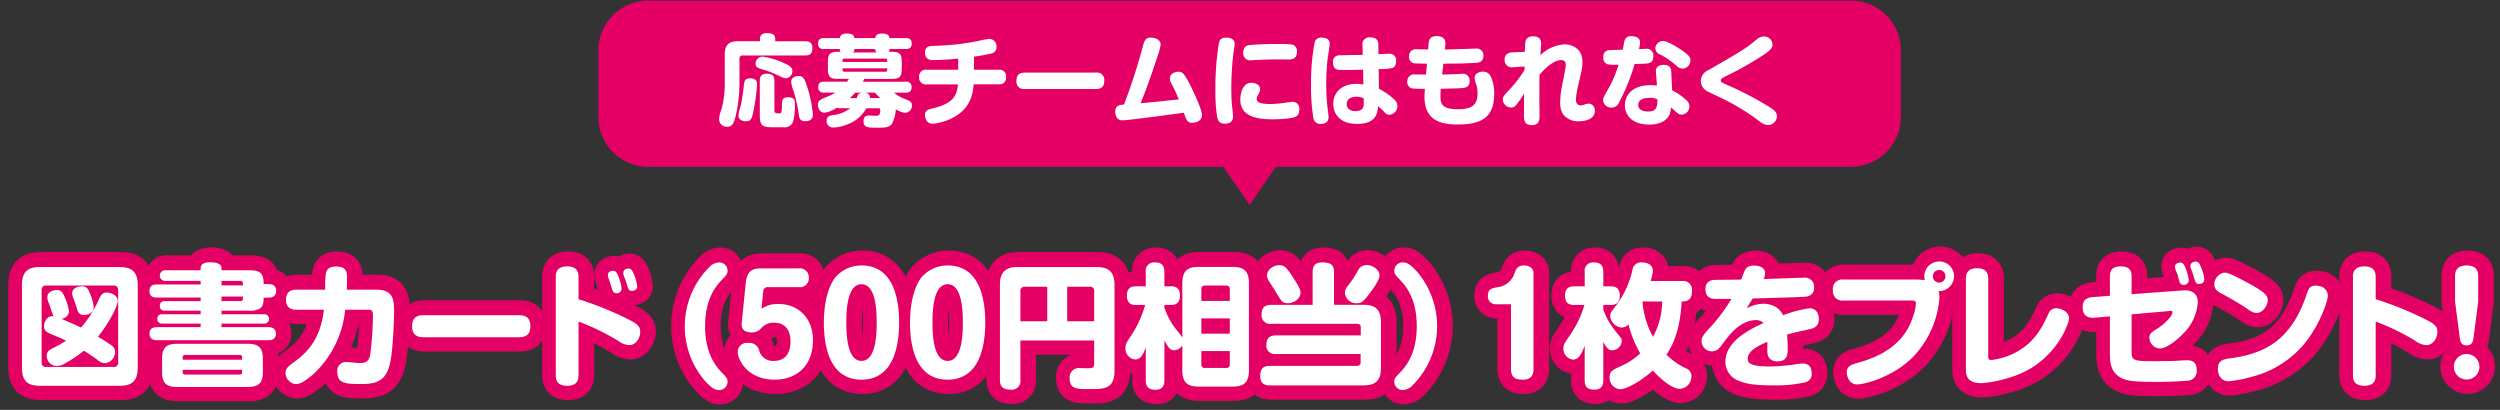 <svg xmlns="http://www.w3.org/2000/svg" xmlns:xlink="http://www.w3.org/1999/xlink" width="610" height="100" viewBox="0 0 610 100">
  <rect x="0" y="0" width="610" height="100" fill="#333333" stroke="none"/>
  <defs>
    <clipPath id="clip-path">
      <rect id="Rectangle_27" data-name="Rectangle 27" width="317.81" height="49.846" fill="none"/>
    </clipPath>
    <clipPath id="clip-present">
      <rect width="610" height="100"/>
    </clipPath>
  </defs>
  <g id="present" clip-path="url(#clip-present)">
    <path id="Path_697" data-name="Path 697" d="M31.818,74.981c0,3.47-1.623,4.444-4.445,4.444H7.976c-2.757,0-4.412-.908-4.412-4.444V54.9c0-3.5,1.589-4.444,4.412-4.444h19.4c2.855,0,4.445,1,4.445,4.444ZM27.049,56.068a1.006,1.006,0,0,0-1.1-1.1H9.436a.983.983,0,0,0-1.071,1.1V73.748a.959.959,0,0,0,1.071,1.071h16.51a.982.982,0,0,0,1.1-1.071ZM10.182,59.409a3.652,3.652,0,0,1-.422-1.588c0-1.429,1.557-1.753,2.3-1.753,1.071,0,1.428.486,2.012,1.914a11.776,11.776,0,0,1,.973,3.277A2,2,0,0,1,13.2,63.076c.129.065,3.438,1.493,4.768,2.14a25.968,25.968,0,0,0,4.412-6.941c.454-1,.844-1.589,1.881-1.589,1.1,0,2.693.715,2.693,2.043,0,1.233-2.206,5.515-4.834,8.727a36.463,36.463,0,0,1,3.244,2.076,1.953,1.953,0,0,1,.94,1.623,2.753,2.753,0,0,1-2.465,2.757,2.807,2.807,0,0,1-1.882-.844c-.615-.486-1.557-1.1-3.243-2.206a32.712,32.712,0,0,1-4.542,3.049,3.87,3.87,0,0,1-2.109.681,2.432,2.432,0,0,1-2.432-2.465c0-1.2.746-1.525,2.14-2.206a27.776,27.776,0,0,0,2.563-1.492c-1.167-.584-1.427-.681-3.893-1.72-1.1-.454-1.493-.974-1.493-1.816,0-.974.715-2.659,2.368-2.433-.292-.422-.94-2.628-1.135-3.049M20.3,57.269a10.418,10.418,0,0,1,.779,3.016c0,1.493-1.526,1.849-2.272,1.849-1.394,0-1.557-.583-1.979-2.042-.195-.617-.39-1.169-.617-1.784a3.552,3.552,0,0,1-.39-1.46c0-1.135,1.2-1.687,2.4-1.687,1.264,0,1.557.746,2.076,2.109" transform="translate(2.033 14.631)" fill="#e50065"/>
    <path id="Path_698" data-name="Path 698" d="M31.818,74.981c0,3.47-1.623,4.444-4.445,4.444H7.976c-2.757,0-4.412-.908-4.412-4.444V54.9c0-3.5,1.589-4.444,4.412-4.444h19.4c2.855,0,4.445,1,4.445,4.444ZM27.049,56.068a1.006,1.006,0,0,0-1.1-1.1H9.436a.983.983,0,0,0-1.071,1.1V73.748a.959.959,0,0,0,1.071,1.071h16.51a.982.982,0,0,0,1.1-1.071ZM10.182,59.409a3.652,3.652,0,0,1-.422-1.588c0-1.429,1.557-1.753,2.3-1.753,1.071,0,1.428.486,2.012,1.914a11.776,11.776,0,0,1,.973,3.277A2,2,0,0,1,13.2,63.076c.129.065,3.438,1.493,4.768,2.14a25.968,25.968,0,0,0,4.412-6.941c.454-1,.844-1.589,1.881-1.589,1.1,0,2.693.715,2.693,2.043,0,1.233-2.206,5.515-4.834,8.727a36.463,36.463,0,0,1,3.244,2.076,1.953,1.953,0,0,1,.94,1.623,2.753,2.753,0,0,1-2.465,2.757,2.807,2.807,0,0,1-1.882-.844c-.615-.486-1.557-1.1-3.243-2.206a32.712,32.712,0,0,1-4.542,3.049,3.87,3.87,0,0,1-2.109.681,2.432,2.432,0,0,1-2.432-2.465c0-1.2.746-1.525,2.14-2.206a27.776,27.776,0,0,0,2.563-1.492c-1.167-.584-1.427-.681-3.893-1.72-1.1-.454-1.493-.974-1.493-1.816,0-.974.715-2.659,2.368-2.433C11.025,62.037,10.376,59.831,10.182,59.409ZM20.3,57.269a10.418,10.418,0,0,1,.779,3.016c0,1.493-1.526,1.849-2.272,1.849-1.394,0-1.557-.583-1.979-2.042-.195-.617-.39-1.169-.617-1.784a3.552,3.552,0,0,1-.39-1.46c0-1.135,1.2-1.687,2.4-1.687C19.491,55.16,19.784,55.906,20.3,57.269Z" transform="translate(2.033 14.631)" fill="none" stroke="#e50065" stroke-linejoin="round" stroke-width="7.129"/>
    <path id="Path_699" data-name="Path 699" d="M56.781,54.872c1.071,0,1.816.486,1.816,1.655,0,1.135-.746,1.654-1.816,1.654H55.549c0,1.428-.293,2.239-.908,2.66a5.117,5.117,0,0,1-2.888.519H45.265v.877H55.581a1.145,1.145,0,1,1,0,2.27H45.265v.875H56.618c.52,0,1.914,0,1.914,1.591s-1.394,1.589-1.914,1.589H29.6c-.455,0-1.914,0-1.914-1.589,0-1.525,1.3-1.591,1.914-1.591H40.172v-.875h-9.31A1.083,1.083,0,0,1,29.6,63.372c0-1.135.908-1.135,1.264-1.135h9.31v-.877H31.544c-.356,0-1.33,0-1.33-1.167s.974-1.167,1.33-1.167h8.629v-.876h-10.7c-.583,0-1.784-.034-1.784-1.591,0-1.491,1.069-1.588,1.784-1.588h10.7v-.877H31.706a1.31,1.31,0,1,1,0-2.594h8.466v-.52c0-1.427,1.947-1.427,2.272-1.427.519,0,2.821,0,2.821,1.427v.52h6.487c3.017,0,3.763.617,3.8,3.373ZM55.353,76.443c0,2.951-1.427,3.537-3.86,3.537H34.625c-2.433,0-3.86-.586-3.86-3.537V73c0-2.951,1.394-3.567,3.86-3.567H51.493c2.465,0,3.86.615,3.86,3.567Zm-5.059-3.114v-.551a.554.554,0,0,0-.584-.617H36.377a.554.554,0,0,0-.584.617v.551Zm0,2.466h-14.5v.551a.54.54,0,0,0,.584.617H49.709a.54.54,0,0,0,.584-.617Zm.195-20.6v-.486a.564.564,0,0,0-.617-.618H45.265v1.1Zm0,2.724H45.265v1.1h4.606a.549.549,0,0,0,.617-.617Z" transform="translate(9.028 14.368)" fill="#e50065"/>
    <path id="Path_700" data-name="Path 700" d="M56.781,54.872c1.071,0,1.816.486,1.816,1.655,0,1.135-.746,1.654-1.816,1.654H55.549c0,1.428-.293,2.239-.908,2.66a5.117,5.117,0,0,1-2.888.519H45.265v.877H55.581a1.145,1.145,0,1,1,0,2.27H45.265v.875H56.618c.52,0,1.914,0,1.914,1.591s-1.394,1.589-1.914,1.589H29.6c-.455,0-1.914,0-1.914-1.589,0-1.525,1.3-1.591,1.914-1.591H40.172v-.875h-9.31A1.083,1.083,0,0,1,29.6,63.372c0-1.135.908-1.135,1.264-1.135h9.31v-.877H31.544c-.356,0-1.33,0-1.33-1.167s.974-1.167,1.33-1.167h8.629v-.876h-10.7c-.583,0-1.784-.034-1.784-1.591,0-1.491,1.069-1.588,1.784-1.588h10.7v-.877H31.706a1.31,1.31,0,1,1,0-2.594h8.466v-.52c0-1.427,1.947-1.427,2.272-1.427.519,0,2.821,0,2.821,1.427v.52h6.487c3.017,0,3.763.617,3.8,3.373ZM55.353,76.443c0,2.951-1.427,3.537-3.86,3.537H34.625c-2.433,0-3.86-.586-3.86-3.537V73c0-2.951,1.394-3.567,3.86-3.567H51.493c2.465,0,3.86.615,3.86,3.567Zm-5.059-3.114v-.551a.554.554,0,0,0-.584-.617H36.377a.554.554,0,0,0-.584.617v.551Zm0,2.466h-14.5v.551a.54.54,0,0,0,.584.617H49.709a.54.54,0,0,0,.584-.617Zm.195-20.6v-.486a.564.564,0,0,0-.617-.618H45.265v1.1Zm0,2.724H45.265v1.1h4.606a.549.549,0,0,0,.617-.617Z" transform="translate(9.028 14.368)" fill="none" stroke="#e50065" stroke-linejoin="round" stroke-width="7.129"/>
    <path id="Path_701" data-name="Path 701" d="M56.2,60.9c-.747,0-2.661,0-2.661-2.433S55.424,56,56.2,56h6.909a22.381,22.381,0,0,1,.161-3.958c.13-.617.455-1.687,2.434-1.687,2.724,0,2.724,1.557,2.724,2.824,0,.161,0,1.394-.065,2.821h7.2c4.25,0,4.347,2.66,4.347,5.32,0,2.206-.293,9.959-1.071,13.007-1.038,3.991-3.309,4.7-7.007,4.7-3.763,0-5.773-.13-5.773-2.951a2.1,2.1,0,0,1,2.335-2.4c.486,0,2.628.227,3.082.227,1.816,0,2.4-.584,2.66-2.4a86.657,86.657,0,0,0,.617-9.083c0-.973-.1-1.525-1.071-1.525H67.978A24.75,24.75,0,0,1,60.452,76.4a18.823,18.823,0,0,1-2.628,2.011,3.89,3.89,0,0,1-1.849.649,2.835,2.835,0,0,1-2.563-2.724c0-1.135.876-1.784,1.72-2.4,2.66-1.947,6.714-4.93,7.655-13.04Z" transform="translate(16.488 14.601)" fill="#e50065"/>
    <path id="Path_702" data-name="Path 702" d="M56.2,60.9c-.747,0-2.661,0-2.661-2.433S55.424,56,56.2,56h6.909a22.381,22.381,0,0,1,.161-3.958c.13-.617.455-1.687,2.434-1.687,2.724,0,2.724,1.557,2.724,2.824,0,.161,0,1.394-.065,2.821h7.2c4.25,0,4.347,2.66,4.347,5.32,0,2.206-.293,9.959-1.071,13.007-1.038,3.991-3.309,4.7-7.007,4.7-3.763,0-5.773-.13-5.773-2.951a2.1,2.1,0,0,1,2.335-2.4c.486,0,2.628.227,3.082.227,1.816,0,2.4-.584,2.66-2.4a86.657,86.657,0,0,0,.617-9.083c0-.973-.1-1.525-1.071-1.525H67.978A24.75,24.75,0,0,1,60.452,76.4a18.823,18.823,0,0,1-2.628,2.011,3.89,3.89,0,0,1-1.849.649,2.835,2.835,0,0,1-2.563-2.724c0-1.135.876-1.784,1.72-2.4,2.66-1.947,6.714-4.93,7.655-13.04Z" transform="translate(16.488 14.601)" fill="none" stroke="#e50065" stroke-linejoin="round" stroke-width="7.129"/>
    <path id="Path_703" data-name="Path 703" d="M80.213,64.944c-.813,0-2.856,0-2.856-2.66,0-2.563,1.72-2.724,2.856-2.724h23.159c.813,0,2.856,0,2.856,2.66,0,2.628-1.818,2.724-2.856,2.724Z" transform="translate(23.432 17.27)" fill="#e50065"/>
    <path id="Path_704" data-name="Path 704" d="M80.213,64.944c-.813,0-2.856,0-2.856-2.66,0-2.563,1.72-2.724,2.856-2.724h23.159c.813,0,2.856,0,2.856,2.66,0,2.628-1.818,2.724-2.856,2.724Z" transform="translate(23.432 17.27)" fill="none" stroke="#e50065" stroke-linejoin="round" stroke-width="7.129"/>
    <path id="Path_705" data-name="Path 705" d="M110.092,76.769c0,.94-.066,2.692-2.758,2.692s-2.79-1.654-2.79-2.692V53.024c0-.908.066-2.692,2.757-2.692,2.661,0,2.792,1.654,2.792,2.692v5.32a81.166,81.166,0,0,1,12.326,4.995c2.108,1.071,2.724,1.686,2.724,2.984,0,1.4-.973,3.213-2.724,3.213a4.87,4.87,0,0,1-2.594-1.007,55.178,55.178,0,0,0-9.732-4.736Zm7.265-23.714a1.975,1.975,0,0,1-.1-.615c0-.942,1.037-1.038,1.265-1.038.615,0,.94.455,1.3,1.363a11.533,11.533,0,0,1,.778,2.984,1.147,1.147,0,0,1-1.233,1.135c-.356,0-.779-.1-1.038-.842-.129-.423-.356-1.136-.486-1.557-.064-.261-.422-1.233-.486-1.429m3.731-.583a1.905,1.905,0,0,1-.064-.583c0-.877.973-1.038,1.265-1.038.615,0,.908.421,1.3,1.362a10.759,10.759,0,0,1,.811,2.951c0,1.136-1.167,1.136-1.265,1.136-.779,0-.842-.228-1.491-2.368-.066-.259-.488-1.265-.552-1.46" transform="translate(31.315 14.594)" fill="#e50065"/>
    <path id="Path_706" data-name="Path 706" d="M110.092,76.769c0,.94-.066,2.692-2.758,2.692s-2.79-1.654-2.79-2.692V53.024c0-.908.066-2.692,2.757-2.692,2.661,0,2.792,1.654,2.792,2.692v5.32a81.166,81.166,0,0,1,12.326,4.995c2.108,1.071,2.724,1.686,2.724,2.984,0,1.4-.973,3.213-2.724,3.213a4.87,4.87,0,0,1-2.594-1.007,55.178,55.178,0,0,0-9.732-4.736Zm7.265-23.714a1.975,1.975,0,0,1-.1-.615c0-.942,1.037-1.038,1.265-1.038.615,0,.94.455,1.3,1.363a11.533,11.533,0,0,1,.778,2.984,1.147,1.147,0,0,1-1.233,1.135c-.356,0-.779-.1-1.038-.842-.129-.423-.356-1.136-.486-1.557C117.779,54.224,117.422,53.251,117.357,53.055Zm3.731-.583a1.905,1.905,0,0,1-.064-.583c0-.877.973-1.038,1.265-1.038.615,0,.908.421,1.3,1.362a10.759,10.759,0,0,1,.811,2.951c0,1.136-1.167,1.136-1.265,1.136-.779,0-.842-.228-1.491-2.368C121.574,53.673,121.152,52.667,121.088,52.472Z" transform="translate(31.315 14.594)" fill="none" stroke="#e50065" stroke-linejoin="round" stroke-width="7.129"/>
    <path id="Path_707" data-name="Path 707" d="M134.811,50.842a3.589,3.589,0,0,1,2.465-1.264,2.036,2.036,0,0,1,2.108,1.979c0,.811-.292,1.135-1.232,2.108-1.3,1.362-4.249,4.412-4.249,11.483s2.951,10.121,4.249,11.482c.94.974,1.232,1.3,1.232,2.109a2.036,2.036,0,0,1-2.108,1.979c-.876,0-1.784-.356-3.665-2.531a20.445,20.445,0,0,1,1.2-27.345" transform="translate(38.389 14.376)" fill="#e50065"/>
    <path id="Path_708" data-name="Path 708" d="M134.811,50.842a3.589,3.589,0,0,1,2.465-1.264,2.036,2.036,0,0,1,2.108,1.979c0,.811-.292,1.135-1.232,2.108-1.3,1.362-4.249,4.412-4.249,11.483s2.951,10.121,4.249,11.482c.94.974,1.232,1.3,1.232,2.109a2.036,2.036,0,0,1-2.108,1.979c-.876,0-1.784-.356-3.665-2.531a20.445,20.445,0,0,1,1.2-27.345Z" transform="translate(38.389 14.376)" fill="none" stroke="#e50065" stroke-linejoin="round" stroke-width="7.129"/>
    <path id="Path_709" data-name="Path 709" d="M140.931,54.179c.324-3.114,1.816-3.47,3.861-3.47h8.985a2.2,2.2,0,0,1,2.53,2.269,2.172,2.172,0,0,1-2.53,2.3h-7.428a1.068,1.068,0,0,0-1.169,1.006l-.422,4.281a6.781,6.781,0,0,1,4.185-1.167c4.769,0,8.369,3.438,8.369,8.79,0,6.552-4.249,9.666-9.31,9.666-7.007,0-9.05-5.221-9.05-6.714a2.209,2.209,0,0,1,2.5-2.237,2.475,2.475,0,0,1,2.693,1.654,3.44,3.44,0,0,0,3.665,2.726c3.5,0,4.022-2.953,4.022-4.8,0-2.6-1.232-4.508-3.958-4.508a3.843,3.843,0,0,0-3.309,1.491,3.04,3.04,0,0,1-2.206.876c-1.394,0-2.626-.52-2.433-2.336Z" transform="translate(41.293 14.704)" fill="#e50065"/>
    <path id="Path_710" data-name="Path 710" d="M140.931,54.179c.324-3.114,1.816-3.47,3.861-3.47h8.985a2.2,2.2,0,0,1,2.53,2.269,2.172,2.172,0,0,1-2.53,2.3h-7.428a1.068,1.068,0,0,0-1.169,1.006l-.422,4.281a6.781,6.781,0,0,1,4.185-1.167c4.769,0,8.369,3.438,8.369,8.79,0,6.552-4.249,9.666-9.31,9.666-7.007,0-9.05-5.221-9.05-6.714a2.209,2.209,0,0,1,2.5-2.237,2.475,2.475,0,0,1,2.693,1.654,3.44,3.44,0,0,0,3.665,2.726c3.5,0,4.022-2.953,4.022-4.8,0-2.6-1.232-4.508-3.958-4.508a3.843,3.843,0,0,0-3.309,1.491,3.04,3.04,0,0,1-2.206.876c-1.394,0-2.626-.52-2.433-2.336Z" transform="translate(41.293 14.704)" fill="none" stroke="#e50065" stroke-linejoin="round" stroke-width="7.129"/>
    <path id="Path_711" data-name="Path 711" d="M173.609,64.071c0,4.9-1,13.949-9.179,13.949-8.207,0-9.181-9.05-9.181-13.949,0-2.076.227-7.4,2.628-10.8a8.325,8.325,0,0,1,6.553-3.114c8.109,0,9.179,8.823,9.179,13.916m-12.878,0c0,2.141,0,9.376,3.7,9.376s3.7-7.234,3.7-9.376c0-2.109,0-9.342-3.7-9.342s-3.7,7.233-3.7,9.342" transform="translate(46.018 14.543)" fill="#e50065"/>
    <path id="Path_712" data-name="Path 712" d="M173.609,64.071c0,4.9-1,13.949-9.179,13.949-8.207,0-9.181-9.05-9.181-13.949,0-2.076.227-7.4,2.628-10.8a8.325,8.325,0,0,1,6.553-3.114C172.539,50.155,173.609,58.978,173.609,64.071Zm-12.878,0c0,2.141,0,9.376,3.7,9.376s3.7-7.234,3.7-9.376c0-2.109,0-9.342-3.7-9.342S160.731,61.962,160.731,64.071Z" transform="translate(46.018 14.543)" fill="none" stroke="#e50065" stroke-linejoin="round" stroke-width="7.129"/>
    <path id="Path_713" data-name="Path 713" d="M189.907,64.071c0,4.9-1,13.949-9.179,13.949-8.208,0-9.179-9.05-9.179-13.949,0-2.076.226-7.4,2.626-10.8a8.325,8.325,0,0,1,6.553-3.114c8.109,0,9.179,8.823,9.179,13.916m-12.878,0c0,2.141,0,9.376,3.7,9.376s3.7-7.234,3.7-9.376c0-2.109,0-9.342-3.7-9.342s-3.7,7.233-3.7,9.342" transform="translate(50.745 14.543)" fill="#e50065"/>
    <path id="Path_714" data-name="Path 714" d="M189.907,64.071c0,4.9-1,13.949-9.179,13.949-8.208,0-9.179-9.05-9.179-13.949,0-2.076.226-7.4,2.626-10.8a8.325,8.325,0,0,1,6.553-3.114C188.836,50.155,189.907,58.978,189.907,64.071Zm-12.878,0c0,2.141,0,9.376,3.7,9.376s3.7-7.234,3.7-9.376c0-2.109,0-9.342-3.7-9.342S177.029,61.962,177.029,64.071Z" transform="translate(50.745 14.543)" fill="none" stroke="#e50065" stroke-linejoin="round" stroke-width="7.129"/>
    <path id="Path_715" data-name="Path 715" d="M193.544,68.363v9.569a2.1,2.1,0,0,1-2.3,2.434c-1.914,0-2.693-.682-2.693-2.434V54.675c0-3.31,1.85-4.218,4.218-4.218h19.3c2.821,0,4.444.942,4.444,4.445V75.76c0,4.476-2.6,4.476-6.1,4.476-3.083,0-4.835,0-4.835-2.563a2.253,2.253,0,0,1,2.5-2.562c.032,0,1.784.032,2.108.032,1.038,0,1.362-.193,1.362-1.2V68.363Zm6.552-4.671V55.258h-5.481a.974.974,0,0,0-1.071,1.071v7.363Zm4.867,0h6.584V56.329a.959.959,0,0,0-1.071-1.071h-5.513Z" transform="translate(55.674 14.631)" fill="#e50065"/>
    <path id="Path_716" data-name="Path 716" d="M193.544,68.363v9.569a2.1,2.1,0,0,1-2.3,2.434c-1.914,0-2.693-.682-2.693-2.434V54.675c0-3.31,1.85-4.218,4.218-4.218h19.3c2.821,0,4.444.942,4.444,4.445V75.76c0,4.476-2.6,4.476-6.1,4.476-3.083,0-4.835,0-4.835-2.563a2.253,2.253,0,0,1,2.5-2.562c.032,0,1.784.032,2.108.032,1.038,0,1.362-.193,1.362-1.2V68.363Zm6.552-4.671V55.258h-5.481a.974.974,0,0,0-1.071,1.071v7.363Zm4.867,0h6.584V56.329a.959.959,0,0,0-1.071-1.071h-5.513Z" transform="translate(55.674 14.631)" fill="none" stroke="#e50065" stroke-linejoin="round" stroke-width="7.129"/>
    <path id="Path_717" data-name="Path 717" d="M226.175,54.605c0-3.048,1.394-3.925,3.924-3.925h8.4c2.465,0,3.924.811,3.924,3.925V75.95c0,3.114-1.459,3.925-3.924,3.925h-8.4c-2.465,0-3.924-.811-3.924-3.925V69.787a2.4,2.4,0,0,1-2.012,1.233c-1.037,0-1.459-.779-2.367-2.4v9.667c0,.876-.163,2.368-2.108,2.368-1.59,0-2.434-.551-2.434-2.368v-7.98c-.648,1.882-1.329,2.951-2.594,2.951a2.651,2.651,0,0,1-2.368-2.789c0-.942.259-1.33,1.525-3.244a25.905,25.905,0,0,0,3.277-7.266h-2.238c-.649,0-2.206-.032-2.206-2.27,0-2.043,1.232-2.27,2.206-2.27h2.4v-3.47a2.027,2.027,0,0,1,2.141-2.368c1.589,0,2.4.583,2.4,2.368v3.47h1.589c.617,0,2.206,0,2.206,2.238,0,2.043-1.232,2.3-2.206,2.3H221.8v.649a17.342,17.342,0,0,0,2.465,4.8c.292.39,1.687,2.109,1.914,2.5Zm11.58,4.379V56.13a.806.806,0,0,0-.908-.907h-5.125a.8.8,0,0,0-.908.907v2.855Zm0,4.249h-6.941v3.731h6.941Zm0,7.98h-6.941v3.212a.806.806,0,0,0,.908.907h5.125a.806.806,0,0,0,.908-.907Z" transform="translate(62.559 14.376)" fill="#e50065"/>
    <path id="Path_718" data-name="Path 718" d="M226.175,54.605c0-3.048,1.394-3.925,3.924-3.925h8.4c2.465,0,3.924.811,3.924,3.925V75.95c0,3.114-1.459,3.925-3.924,3.925h-8.4c-2.465,0-3.924-.811-3.924-3.925V69.787a2.4,2.4,0,0,1-2.012,1.233c-1.037,0-1.459-.779-2.367-2.4v9.667c0,.876-.163,2.368-2.108,2.368-1.59,0-2.434-.551-2.434-2.368v-7.98c-.648,1.882-1.329,2.951-2.594,2.951a2.651,2.651,0,0,1-2.368-2.789c0-.942.259-1.33,1.525-3.244a25.905,25.905,0,0,0,3.277-7.266h-2.238c-.649,0-2.206-.032-2.206-2.27,0-2.043,1.232-2.27,2.206-2.27h2.4v-3.47a2.027,2.027,0,0,1,2.141-2.368c1.589,0,2.4.583,2.4,2.368v3.47h1.589c.617,0,2.206,0,2.206,2.238,0,2.043-1.232,2.3-2.206,2.3H221.8v.649a17.342,17.342,0,0,0,2.465,4.8c.292.39,1.687,2.109,1.914,2.5Zm11.58,4.379V56.13a.806.806,0,0,0-.908-.907h-5.125a.8.8,0,0,0-.908.907v2.855Zm0,4.249h-6.941v3.731h6.941Zm0,7.98h-6.941v3.212a.806.806,0,0,0,.908.907h5.125a.806.806,0,0,0,.908-.907Z" transform="translate(62.559 14.376)" fill="none" stroke="#e50065" stroke-linejoin="round" stroke-width="7.129"/>
    <path id="Path_719" data-name="Path 719" d="M241.62,71.927a2.026,2.026,0,0,1-2.336-2.141c0-1.752.811-2.4,2.368-2.4h20.663V65.44a.787.787,0,0,0-.877-.876H240.517a2.067,2.067,0,0,1-2.4-2.207c0-1.686.649-2.433,2.4-2.433h10.055V51.976c0-1.3.39-2.4,2.335-2.4a4.762,4.762,0,0,1,2.141.422,2.4,2.4,0,0,1,.746,1.978v7.948h7.139c2.657,0,4.312.844,4.312,4.315V75.268c0,3.5-1.685,4.314-4.312,4.314H240.192c-.778,0-2.4-.064-2.4-2.206,0-1.752.583-2.563,2.4-2.563h21.216a.787.787,0,0,0,.875-.876v-2.01Zm3.731-19.366c2.043,3.05,2.27,3.8,2.27,4.379,0,1.655-1.816,2.594-3.082,2.594-1.33,0-1.623-.485-3.017-2.853-.064-.13-1.3-2.043-1.491-2.368a2.657,2.657,0,0,1-.584-1.525c0-1.589,1.72-2.53,2.919-2.53,1.169,0,1.687.39,2.985,2.3m21.537.227c0,1.038-1.525,3.18-2.4,4.347-1.623,2.174-2.175,2.4-3.019,2.4a2.76,2.76,0,0,1-3.016-2.528c0-.747.227-1.072,1.264-2.434a27.909,27.909,0,0,0,1.916-2.984,2.256,2.256,0,0,1,2.076-1.362c1.33-.034,3.177,1,3.177,2.562" transform="translate(69.954 14.375)" fill="#e50065"/>
    <path id="Path_720" data-name="Path 720" d="M241.62,71.927a2.026,2.026,0,0,1-2.336-2.141c0-1.752.811-2.4,2.368-2.4h20.663V65.44a.787.787,0,0,0-.877-.876H240.517a2.067,2.067,0,0,1-2.4-2.207c0-1.686.649-2.433,2.4-2.433h10.055V51.976c0-1.3.39-2.4,2.335-2.4a4.762,4.762,0,0,1,2.141.422,2.4,2.4,0,0,1,.746,1.978v7.948h7.139c2.657,0,4.312.844,4.312,4.315V75.268c0,3.5-1.685,4.314-4.312,4.314H240.192c-.778,0-2.4-.064-2.4-2.206,0-1.752.583-2.563,2.4-2.563h21.216a.787.787,0,0,0,.875-.876v-2.01Zm3.731-19.366c2.043,3.05,2.27,3.8,2.27,4.379,0,1.655-1.816,2.594-3.082,2.594-1.33,0-1.623-.485-3.017-2.853-.064-.13-1.3-2.043-1.491-2.368a2.657,2.657,0,0,1-.584-1.525c0-1.589,1.72-2.53,2.919-2.53C243.535,50.258,244.053,50.648,245.351,52.561Zm21.537.227c0,1.038-1.525,3.18-2.4,4.347-1.623,2.174-2.175,2.4-3.019,2.4a2.76,2.76,0,0,1-3.016-2.528c0-.747.227-1.072,1.264-2.434a27.909,27.909,0,0,0,1.916-2.984,2.256,2.256,0,0,1,2.076-1.362C265.041,50.192,266.888,51.231,266.888,52.788Z" transform="translate(69.954 14.375)" fill="none" stroke="#e50065" stroke-linejoin="round" stroke-width="7.129"/>
    <path id="Path_721" data-name="Path 721" d="M267.718,79.453a3.657,3.657,0,0,1-2.464,1.264,2.037,2.037,0,0,1-2.109-1.979c0-.811.293-1.135,1.232-2.109,1.3-1.361,4.25-4.41,4.25-11.482s-2.953-10.121-4.25-11.482c-.939-.974-1.232-1.3-1.232-2.109a2.037,2.037,0,0,1,2.109-1.979c.875,0,1.784.356,3.666,2.531a20.441,20.441,0,0,1-1.2,27.345" transform="translate(77.306 14.375)" fill="#e50065"/>
    <path id="Path_722" data-name="Path 722" d="M267.718,79.453a3.657,3.657,0,0,1-2.464,1.264,2.037,2.037,0,0,1-2.109-1.979c0-.811.293-1.135,1.232-2.109,1.3-1.361,4.25-4.41,4.25-11.482s-2.953-10.121-4.25-11.482c-.939-.974-1.232-1.3-1.232-2.109a2.037,2.037,0,0,1,2.109-1.979c.875,0,1.784.356,3.666,2.531a20.441,20.441,0,0,1-1.2,27.345Z" transform="translate(77.306 14.375)" fill="none" stroke="#e50065" stroke-linejoin="round" stroke-width="7.129"/>
    <path id="Path_723" data-name="Path 723" d="M282.732,59.627a1.906,1.906,0,0,1-1.882-2.109c0-1.685,1.1-1.847,2.466-2.076a4.919,4.919,0,0,0,4.021-3.373c.423-1.1.716-1.914,2.368-1.914,1.557,0,2.27.974,2.27,1.72V75.457c0,1.1-.29,2.563-2.625,2.563-1.591,0-2.855-.388-2.855-2.563V59.627Z" transform="translate(82.439 14.543)" fill="#e50065"/>
    <path id="Path_724" data-name="Path 724" d="M282.732,59.627a1.906,1.906,0,0,1-1.882-2.109c0-1.685,1.1-1.847,2.466-2.076a4.919,4.919,0,0,0,4.021-3.373c.423-1.1.716-1.914,2.368-1.914,1.557,0,2.27.974,2.27,1.72V75.457c0,1.1-.29,2.563-2.625,2.563-1.591,0-2.855-.388-2.855-2.563V59.627Z" transform="translate(82.439 14.543)" fill="none" stroke="#e50065" stroke-linejoin="round" stroke-width="7.129"/>
    <path id="Path_725" data-name="Path 725" d="M304.867,78.285c0,.779-.1,2.336-2.109,2.336-1.619,0-2.43-.519-2.43-2.336V69.916c-.811,2.109-1.493,3.373-2.822,3.373a2.615,2.615,0,0,1-2.368-2.692c0-.94.1-1.071,1.978-3.827a25.82,25.82,0,0,0,3.148-6.812h-2.53c-.584,0-2.207,0-2.207-2.238,0-2.011,1.2-2.3,2.207-2.3h2.6V51.945a2.038,2.038,0,0,1,2.141-2.368c1.587,0,2.4.617,2.4,2.368v3.471h1.816c.618,0,2.207.032,2.207,2.27,0,2.043-1.264,2.27-2.207,2.27h-1.816v1.169a17.666,17.666,0,0,0,2.921,5.157c1.589,1.945,1.589,1.945,1.589,2.5a2.422,2.422,0,0,1-2.335,2.239c-.94,0-1.364-.586-2.175-2.043Zm19.2-24.166a2.157,2.157,0,0,1,2.434,2.433c0,2.531-1.591,2.563-2.5,2.563-.259,3.275-.65,8.5-3.731,12.976a17.09,17.09,0,0,0,4.769,3.34,1.973,1.973,0,0,1,1.327,1.979,3,3,0,0,1-2.821,3.016c-2.14,0-5.352-3.048-6.584-4.475-2.5,2.3-6.326,4.573-7.949,4.573a2.78,2.78,0,0,1-2.6-2.951c0-1.46.811-1.818,2.921-2.758a16.542,16.542,0,0,0,4.542-3.048,26.979,26.979,0,0,1-2.855-7.039,2.358,2.358,0,0,1-1.622.746,3.087,3.087,0,0,1-2.855-2.789c0-.746.388-1.232,1.071-2.109a22.458,22.458,0,0,0,4.346-9.083,2.139,2.139,0,0,1,2.368-1.914c1.491,0,2.628.779,2.628,2.012a9.168,9.168,0,0,1-.552,2.53Zm-9.569,5c-.032.064-.032.1-.066.161A21.255,21.255,0,0,0,317,67.742a18.646,18.646,0,0,0,2.238-8.627Z" transform="translate(86.582 14.375)" fill="#e50065"/>
    <path id="Path_726" data-name="Path 726" d="M304.867,78.285c0,.779-.1,2.336-2.109,2.336-1.619,0-2.43-.519-2.43-2.336V69.916c-.811,2.109-1.493,3.373-2.822,3.373a2.615,2.615,0,0,1-2.368-2.692c0-.94.1-1.071,1.978-3.827a25.82,25.82,0,0,0,3.148-6.812h-2.53c-.584,0-2.207,0-2.207-2.238,0-2.011,1.2-2.3,2.207-2.3h2.6V51.945a2.038,2.038,0,0,1,2.141-2.368c1.587,0,2.4.617,2.4,2.368v3.471h1.816c.618,0,2.207.032,2.207,2.27,0,2.043-1.264,2.27-2.207,2.27h-1.816v1.169a17.666,17.666,0,0,0,2.921,5.157c1.589,1.945,1.589,1.945,1.589,2.5a2.422,2.422,0,0,1-2.335,2.239c-.94,0-1.364-.586-2.175-2.043Zm19.2-24.166a2.157,2.157,0,0,1,2.434,2.433c0,2.531-1.591,2.563-2.5,2.563-.259,3.275-.65,8.5-3.731,12.976a17.09,17.09,0,0,0,4.769,3.34,1.973,1.973,0,0,1,1.327,1.979,3,3,0,0,1-2.821,3.016c-2.14,0-5.352-3.048-6.584-4.475-2.5,2.3-6.326,4.573-7.949,4.573a2.78,2.78,0,0,1-2.6-2.951c0-1.46.811-1.818,2.921-2.758a16.542,16.542,0,0,0,4.542-3.048,26.979,26.979,0,0,1-2.855-7.039,2.358,2.358,0,0,1-1.622.746,3.087,3.087,0,0,1-2.855-2.789c0-.746.388-1.232,1.071-2.109a22.458,22.458,0,0,0,4.346-9.083,2.139,2.139,0,0,1,2.368-1.914c1.491,0,2.628.779,2.628,2.012a9.168,9.168,0,0,1-.552,2.53Zm-9.569,5c-.032.064-.032.1-.066.161A21.255,21.255,0,0,0,317,67.742a18.646,18.646,0,0,0,2.238-8.627Z" transform="translate(86.582 14.375)" fill="none" stroke="#e50065" stroke-linejoin="round" stroke-width="7.129"/>
    <path id="Path_727" data-name="Path 727" d="M331.81,51.381c.2-.454.65-1.2,2.336-1.2,1.169,0,2.628.422,2.628,1.914a3.9,3.9,0,0,1-.356,1.362c3.275-.1,9.083-.325,9.8-.325a2.211,2.211,0,0,1,2.5,2.336,2.045,2.045,0,0,1-1.945,2.272c-.779.129-9.569.388-13.008.453-.909,1.428-.943,1.493-1.491,2.433a8.515,8.515,0,0,1,4.119-1.135,5.933,5.933,0,0,1,2.855.715,5.278,5.278,0,0,1,1.945,2.076,29.846,29.846,0,0,1,6.392-1.686c2.2,0,2.3,2.206,2.3,2.626,0,1.979-1.4,2.3-2.628,2.563-3.537.779-3.634.81-5.125,1.232.1,1.267.161,2.563.161,3.211,0,1.494,0,3.31-2.466,3.31a2.172,2.172,0,0,1-2.5-2.272c-.032-.68,0-1.816,0-2.5-2.821,1.232-4.8,2.367-4.8,4.216,0,1.46,2.107,1.816,5.449,1.816a46.946,46.946,0,0,0,6.748-.615,6.877,6.877,0,0,1,1.232-.1c1.686,0,2.171,1.134,2.171,2.335a2.022,2.022,0,0,1-1.557,2.238,31.7,31.7,0,0,1-7.555.747c-4.867,0-6.812-.359-8.564-1.072a4.981,4.981,0,0,1-3.373-4.637c0-4.867,5.513-7.785,9.31-9.5a2.524,2.524,0,0,0-1.816-.715c-3.634,0-6.294,3.373-7.105,4.412-.293.357-1.459,1.914-1.718,2.238a2.562,2.562,0,0,1-2.014.974,2.531,2.531,0,0,1-2.464-2.5c0-1.038.552-1.655,2.3-3.569a42.708,42.708,0,0,0,5-6.748c-.584,0-3.146.034-3.665.034-.713,0-2.693,0-2.693-2.368,0-2.27,1.882-2.3,2.594-2.3,3.8-.034,4.218-.034,6.133-.064.259-.617.582-1.589.875-2.206" transform="translate(94.16 14.55)" fill="#e50065"/>
    <path id="Path_728" data-name="Path 728" d="M331.81,51.381c.2-.454.65-1.2,2.336-1.2,1.169,0,2.628.422,2.628,1.914a3.9,3.9,0,0,1-.356,1.362c3.275-.1,9.083-.325,9.8-.325a2.211,2.211,0,0,1,2.5,2.336,2.045,2.045,0,0,1-1.945,2.272c-.779.129-9.569.388-13.008.453-.909,1.428-.943,1.493-1.491,2.433a8.515,8.515,0,0,1,4.119-1.135,5.933,5.933,0,0,1,2.855.715,5.278,5.278,0,0,1,1.945,2.076,29.846,29.846,0,0,1,6.392-1.686c2.2,0,2.3,2.206,2.3,2.626,0,1.979-1.4,2.3-2.628,2.563-3.537.779-3.634.81-5.125,1.232.1,1.267.161,2.563.161,3.211,0,1.494,0,3.31-2.466,3.31a2.172,2.172,0,0,1-2.5-2.272c-.032-.68,0-1.816,0-2.5-2.821,1.232-4.8,2.367-4.8,4.216,0,1.46,2.107,1.816,5.449,1.816a46.946,46.946,0,0,0,6.748-.615,6.877,6.877,0,0,1,1.232-.1c1.686,0,2.171,1.134,2.171,2.335a2.022,2.022,0,0,1-1.557,2.238,31.7,31.7,0,0,1-7.555.747c-4.867,0-6.812-.359-8.564-1.072a4.981,4.981,0,0,1-3.373-4.637c0-4.867,5.513-7.785,9.31-9.5a2.524,2.524,0,0,0-1.816-.715c-3.634,0-6.294,3.373-7.105,4.412-.293.357-1.459,1.914-1.718,2.238a2.562,2.562,0,0,1-2.014.974,2.531,2.531,0,0,1-2.464-2.5c0-1.038.552-1.655,2.3-3.569a42.708,42.708,0,0,0,5-6.748c-.584,0-3.146.034-3.665.034-.713,0-2.693,0-2.693-2.368,0-2.27,1.882-2.3,2.594-2.3,3.8-.034,4.218-.034,6.133-.064C331.194,52.97,331.517,52,331.81,51.381Z" transform="translate(94.16 14.55)" fill="none" stroke="#e50065" stroke-linejoin="round" stroke-width="7.129"/>
    <path id="Path_729" data-name="Path 729" d="M348.713,58.937a2.292,2.292,0,0,1-2.6-2.53,2.287,2.287,0,0,1,2.6-2.594H366.62a13.5,13.5,0,0,1,1.912.163,4.7,4.7,0,0,1-.128-.942,3.653,3.653,0,0,1,3.665-3.633,3.584,3.584,0,0,1,3.6,3.567,3.665,3.665,0,0,1-3.764,3.666,6.543,6.543,0,0,1,.2,1.687,23.557,23.557,0,0,1-6.133,14.045c-4.9,5.223-12.2,7.039-13.948,7.039-2.01,0-2.53-2.076-2.53-2.953,0-1.523,1.134-1.913,2.724-2.335,10.088-2.726,12.456-8.369,13.4-11.16a11.846,11.846,0,0,0,.746-3.243c0-.779-.457-.779-.845-.779Zm23.323-7.46a1.541,1.541,0,1,0,0,3.082,1.541,1.541,0,1,0,0-3.082" transform="translate(101.366 14.325)" fill="#e50065"/>
    <path id="Path_730" data-name="Path 730" d="M348.713,58.937a2.292,2.292,0,0,1-2.6-2.53,2.287,2.287,0,0,1,2.6-2.594H366.62a13.5,13.5,0,0,1,1.912.163,4.7,4.7,0,0,1-.128-.942,3.653,3.653,0,0,1,3.665-3.633,3.584,3.584,0,0,1,3.6,3.567,3.665,3.665,0,0,1-3.764,3.666,6.543,6.543,0,0,1,.2,1.687,23.557,23.557,0,0,1-6.133,14.045c-4.9,5.223-12.2,7.039-13.948,7.039-2.01,0-2.53-2.076-2.53-2.953,0-1.523,1.134-1.913,2.724-2.335,10.088-2.726,12.456-8.369,13.4-11.16a11.846,11.846,0,0,0,.746-3.243c0-.779-.457-.779-.845-.779Zm23.323-7.46a1.541,1.541,0,1,0,0,3.082,1.541,1.541,0,1,0,0-3.082Z" transform="translate(101.366 14.325)" fill="none" stroke="#e50065" stroke-linejoin="round" stroke-width="7.129"/>
    <path id="Path_731" data-name="Path 731" d="M371.266,53.278c0-1.167.357-2.6,2.726-2.6,1.816,0,2.724.811,2.724,2.6V72.157c0,.422,0,.909.748.909a16.486,16.486,0,0,0,9.308-4.218c2.336-2.238,3.309-4.314,4.607-7.006a1.987,1.987,0,0,1,1.945-1.394c1.1,0,3.114.81,3.114,2.465,0,.973-2.043,7.039-8.012,11.32-5.45,3.893-12.812,4.478-13.364,4.478-2.919,0-3.8-1.265-3.8-3.244Z" transform="translate(108.658 14.696)" fill="#e50065"/>
    <path id="Path_732" data-name="Path 732" d="M371.266,53.278c0-1.167.357-2.6,2.726-2.6,1.816,0,2.724.811,2.724,2.6V72.157c0,.422,0,.909.748.909a16.486,16.486,0,0,0,9.308-4.218c2.336-2.238,3.309-4.314,4.607-7.006a1.987,1.987,0,0,1,1.945-1.394c1.1,0,3.114.81,3.114,2.465,0,.973-2.043,7.039-8.012,11.32-5.45,3.893-12.812,4.478-13.364,4.478-2.919,0-3.8-1.265-3.8-3.244Z" transform="translate(108.658 14.696)" fill="none" stroke="#e50065" stroke-linejoin="round" stroke-width="7.129"/>
    <path id="Path_733" data-name="Path 733" d="M405.287,71.356c0,2.3.615,2.367,5.546,2.367.164,0,4.348,0,5.45-.1.551-.032,2.076-.13,2.466-.13,1,0,2.43.2,2.43,2.368a2.311,2.311,0,0,1-1.944,2.6,89.251,89.251,0,0,1-9.408.292c-5.191,0-6.489-.486-7.753-1.362-1.3-.942-2.077-2.3-2.077-5.352V62.793l-3.76.324c-1.136.1-2.888-.13-2.888-2.531,0-2.141,1.361-2.4,2.5-2.5L400,57.763V53c0-.942.161-2.4,2.629-2.4,1.882,0,2.66.779,2.66,2.4v4.378l12.392-.908c2.3-.161,3.762.682,3.762,2.921a11.837,11.837,0,0,1-3.6,7.655c-.52.551-3.568,3.568-5.644,3.568a2.654,2.654,0,0,1-2.563-2.562c0-1.038.618-1.428,1.459-1.979a13.087,13.087,0,0,0,3.732-3.244,2.906,2.906,0,0,0,.453-1.038c0-.356-.259-.356-.939-.29l-9.05.81Zm10.7-20.048a2.678,2.678,0,0,1-.1-.649c0-.908,1.037-1,1.264-1,.618,0,.94.422,1.3,1.362a10.313,10.313,0,0,1,.779,2.953A1.137,1.137,0,0,1,418,55.1a1,1,0,0,1-1.038-.811c-.066-.259-.391-1.362-.457-1.591s-.453-1.2-.519-1.394m3.764-.259a1.95,1.95,0,0,1-.1-.552c0-.939,1.037-1.071,1.264-1.071.65,0,.943.422,1.3,1.33a9.7,9.7,0,0,1,.811,2.985c0,1.135-1.166,1.135-1.264,1.135-.779,0-.845-.227-1.492-2.367-.065-.259-.453-1.267-.519-1.46" transform="translate(115.062 14.332)" fill="#e50065"/>
    <path id="Path_734" data-name="Path 734" d="M405.287,71.356c0,2.3.615,2.367,5.546,2.367.164,0,4.348,0,5.45-.1.551-.032,2.076-.13,2.466-.13,1,0,2.43.2,2.43,2.368a2.311,2.311,0,0,1-1.944,2.6,89.251,89.251,0,0,1-9.408.292c-5.191,0-6.489-.486-7.753-1.362-1.3-.942-2.077-2.3-2.077-5.352V62.793l-3.76.324c-1.136.1-2.888-.13-2.888-2.531,0-2.141,1.361-2.4,2.5-2.5L400,57.763V53c0-.942.161-2.4,2.629-2.4,1.882,0,2.66.779,2.66,2.4v4.378l12.392-.908c2.3-.161,3.762.682,3.762,2.921a11.837,11.837,0,0,1-3.6,7.655c-.52.551-3.568,3.568-5.644,3.568a2.654,2.654,0,0,1-2.563-2.562c0-1.038.618-1.428,1.459-1.979a13.087,13.087,0,0,0,3.732-3.244,2.906,2.906,0,0,0,.453-1.038c0-.356-.259-.356-.939-.29l-9.05.81Zm10.7-20.048a2.678,2.678,0,0,1-.1-.649c0-.908,1.037-1,1.264-1,.618,0,.94.422,1.3,1.362a10.313,10.313,0,0,1,.779,2.953A1.137,1.137,0,0,1,418,55.1a1,1,0,0,1-1.038-.811c-.066-.259-.391-1.362-.457-1.591S416.056,51.5,415.99,51.308Zm3.764-.259a1.95,1.95,0,0,1-.1-.552c0-.939,1.037-1.071,1.264-1.071.65,0,.943.422,1.3,1.33a9.7,9.7,0,0,1,.811,2.985c0,1.135-1.166,1.135-1.264,1.135-.779,0-.845-.227-1.492-2.367C420.209,52.25,419.82,51.242,419.755,51.049Z" transform="translate(115.062 14.332)" fill="none" stroke="#e50065" stroke-linejoin="round" stroke-width="7.129"/>
    <path id="Path_735" data-name="Path 735" d="M420.843,51.514c.877,0,3.082,1.167,4.185,1.75,5.807,3.017,6.262,3.829,6.262,5.061,0,1.071-1.137,3.017-2.693,3.017-.615,0-1.071-.13-2.464-1.1-1.98-1.361-4.671-2.853-5.936-3.535-.877-.454-1.948-1-1.948-2.368a3.046,3.046,0,0,1,1.98-2.724,1.893,1.893,0,0,1,.615-.1m25.107,5.579c0,1.525-2.2,7.753-6.2,12.327a24.637,24.637,0,0,1-12.424,7.526,30.071,30.071,0,0,1-5.578,1.071c-2.109,0-2.628-1.882-2.628-3.017,0-1.947,1.166-2.336,2.887-2.563,8.3-1.071,14.792-4.249,18.554-15.019.713-2.076.943-2.724,2.4-2.724a3.258,3.258,0,0,1,.877.1,2.408,2.408,0,0,1,2.107,2.3" transform="translate(122.282 14.937)" fill="#e50065"/>
    <path id="Path_736" data-name="Path 736" d="M420.843,51.514c.877,0,3.082,1.167,4.185,1.75,5.807,3.017,6.262,3.829,6.262,5.061,0,1.071-1.137,3.017-2.693,3.017-.615,0-1.071-.13-2.464-1.1-1.98-1.361-4.671-2.853-5.936-3.535-.877-.454-1.948-1-1.948-2.368a3.046,3.046,0,0,1,1.98-2.724A1.893,1.893,0,0,1,420.843,51.514Zm25.107,5.579c0,1.525-2.2,7.753-6.2,12.327a24.637,24.637,0,0,1-12.424,7.526,30.071,30.071,0,0,1-5.578,1.071c-2.109,0-2.628-1.882-2.628-3.017,0-1.947,1.166-2.336,2.887-2.563,8.3-1.071,14.792-4.249,18.554-15.019.713-2.076.943-2.724,2.4-2.724a3.258,3.258,0,0,1,.877.1A2.408,2.408,0,0,1,445.95,57.093Z" transform="translate(122.282 14.937)" fill="none" stroke="#e50065" stroke-linejoin="round" stroke-width="7.129"/>
    <path id="Path_737" data-name="Path 737" d="M450.027,76.769c0,.94-.066,2.692-2.757,2.692s-2.792-1.654-2.792-2.692V53.024c0-.908.066-2.692,2.759-2.692,2.66,0,2.789,1.654,2.789,2.692v5.32a81.357,81.357,0,0,1,12.328,4.995c2.105,1.071,2.723,1.686,2.723,2.984,0,1.4-.973,3.213-2.723,3.213a4.87,4.87,0,0,1-2.6-1.007,55.1,55.1,0,0,0-9.733-4.736Z" transform="translate(129.888 14.594)" fill="#e50065"/>
    <path id="Path_738" data-name="Path 738" d="M450.027,76.769c0,.94-.066,2.692-2.757,2.692s-2.792-1.654-2.792-2.692V53.024c0-.908.066-2.692,2.759-2.692,2.66,0,2.789,1.654,2.789,2.692v5.32a81.357,81.357,0,0,1,12.328,4.995c2.105,1.071,2.723,1.686,2.723,2.984,0,1.4-.973,3.213-2.723,3.213a4.87,4.87,0,0,1-2.6-1.007,55.1,55.1,0,0,0-9.733-4.736Z" transform="translate(129.888 14.594)" fill="none" stroke="#e50065" stroke-linejoin="round" stroke-width="7.129"/>
    <path id="Path_739" data-name="Path 739" d="M469.8,74.875a3.114,3.114,0,1,1-3.114-3.114,3.12,3.12,0,0,1,3.114,3.114m-1.425-7.17c-.132,1-.325,1.947-1.655,1.947-1.3,0-1.557-.715-1.718-1.947l-1.136-8.693V52.784c0-.908.161-2.628,2.789-2.628,2.014,0,2.855.875,2.855,2.628v6.228Z" transform="translate(135.423 14.543)" fill="#e50065"/>
    <path id="Path_740" data-name="Path 740" d="M469.8,74.875a3.114,3.114,0,1,1-3.114-3.114A3.12,3.12,0,0,1,469.8,74.875Zm-1.425-7.17c-.132,1-.325,1.947-1.655,1.947-1.3,0-1.557-.715-1.718-1.947l-1.136-8.693V52.784c0-.908.161-2.628,2.789-2.628,2.014,0,2.855.875,2.855,2.628v6.228Z" transform="translate(135.423 14.543)" fill="none" stroke="#e50065" stroke-linejoin="round" stroke-width="7.129"/>
    <path id="Path_741" data-name="Path 741" d="M31.629,75.039c0,3.471-1.623,4.444-4.445,4.444H7.787c-2.757,0-4.412-.908-4.412-4.444V54.959c0-3.5,1.589-4.444,4.412-4.444h19.4c2.855,0,4.445,1.006,4.445,4.444ZM26.86,56.126a1.008,1.008,0,0,0-1.1-1.1H9.247a.984.984,0,0,0-1.071,1.1V73.806a.96.96,0,0,0,1.071,1.072h16.51a.983.983,0,0,0,1.1-1.072ZM9.993,59.467a3.671,3.671,0,0,1-.422-1.589c0-1.427,1.557-1.752,2.3-1.752,1.071,0,1.428.486,2.012,1.914a11.764,11.764,0,0,1,.973,3.277,2,2,0,0,1-1.849,1.816c.129.066,3.438,1.491,4.768,2.141a25.99,25.99,0,0,0,4.412-6.943c.454-1,.844-1.589,1.881-1.589,1.1,0,2.693.715,2.693,2.045,0,1.232-2.206,5.513-4.834,8.725a36.808,36.808,0,0,1,3.244,2.076,1.953,1.953,0,0,1,.94,1.623,2.751,2.751,0,0,1-2.465,2.755,2.805,2.805,0,0,1-1.882-.842c-.615-.486-1.557-1.1-3.243-2.206a32.609,32.609,0,0,1-4.542,3.048,3.873,3.873,0,0,1-2.109.682,2.432,2.432,0,0,1-2.432-2.465c0-1.2.746-1.525,2.14-2.206a27.774,27.774,0,0,0,2.563-1.493c-1.167-.584-1.427-.681-3.893-1.72-1.1-.453-1.493-.971-1.493-1.816,0-.973.715-2.66,2.368-2.433-.292-.422-.94-2.628-1.135-3.049m10.121-2.14a10.417,10.417,0,0,1,.779,3.017c0,1.491-1.526,1.847-2.272,1.847-1.394,0-1.557-.583-1.979-2.042-.195-.617-.39-1.169-.617-1.784a3.552,3.552,0,0,1-.39-1.46c0-1.135,1.2-1.687,2.4-1.687,1.264,0,1.557.746,2.076,2.109" transform="translate(1.979 14.647)" fill="#fff"/>
    <path id="Path_742" data-name="Path 742" d="M56.592,54.93c1.071,0,1.816.488,1.816,1.654,0,1.136-.746,1.655-1.816,1.655H55.36c0,1.428-.293,2.238-.908,2.66a5.117,5.117,0,0,1-2.888.519H45.076v.876H55.392a1.146,1.146,0,1,1,0,2.272H45.076v.875H56.429c.52,0,1.914,0,1.914,1.591s-1.394,1.589-1.914,1.589H29.409c-.455,0-1.914,0-1.914-1.589,0-1.525,1.3-1.591,1.914-1.591H39.983v-.875h-9.31a1.083,1.083,0,0,1-1.264-1.135c0-1.136.908-1.136,1.264-1.136h9.31v-.876H31.355c-.356,0-1.33,0-1.33-1.167s.974-1.167,1.33-1.167h8.629v-.876h-10.7c-.584,0-1.784-.034-1.784-1.591,0-1.491,1.069-1.589,1.784-1.589h10.7v-.876H31.517a1.31,1.31,0,1,1,0-2.594h8.466v-.52c0-1.427,1.947-1.427,2.272-1.427.519,0,2.821,0,2.821,1.427v.52h6.487c3.017,0,3.763.615,3.8,3.373ZM55.164,76.5c0,2.951-1.427,3.537-3.86,3.537H34.436c-2.433,0-3.86-.586-3.86-3.537V73.063c0-2.953,1.394-3.568,3.86-3.568H51.3c2.465,0,3.86.615,3.86,3.568ZM50.1,73.387v-.551a.554.554,0,0,0-.584-.617H36.188a.554.554,0,0,0-.584.617v.551Zm0,2.465H35.6V76.4a.54.54,0,0,0,.584.617H49.52A.54.54,0,0,0,50.1,76.4Zm.195-20.6v-.488a.564.564,0,0,0-.617-.617H45.076v1.1Zm0,2.724H45.076v1.1h4.607a.549.549,0,0,0,.617-.617Z" transform="translate(8.973 14.385)" fill="#fff"/>
    <path id="Path_743" data-name="Path 743" d="M56.014,60.957c-.747,0-2.661,0-2.661-2.433s1.882-2.465,2.661-2.465h6.909a22.38,22.38,0,0,1,.161-3.958c.13-.617.455-1.687,2.434-1.687,2.724,0,2.724,1.557,2.724,2.822,0,.163,0,1.4-.064,2.822h7.2c4.25,0,4.347,2.66,4.347,5.32,0,2.206-.293,9.959-1.071,13.008-1.038,3.99-3.309,4.7-7.007,4.7-3.763,0-5.773-.13-5.773-2.951a2.1,2.1,0,0,1,2.335-2.4c.486,0,2.628.228,3.082.228,1.816,0,2.4-.584,2.66-2.4a86.638,86.638,0,0,0,.617-9.083c0-.973-.1-1.525-1.071-1.525H67.789a24.755,24.755,0,0,1-7.526,15.507,18.829,18.829,0,0,1-2.628,2.01,3.89,3.89,0,0,1-1.849.649A2.835,2.835,0,0,1,53.224,76.4c0-1.135.876-1.784,1.72-2.4,2.66-1.944,6.714-4.93,7.655-13.039Z" transform="translate(16.434 14.618)" fill="#fff"/>
    <path id="Path_744" data-name="Path 744" d="M80.023,65c-.811,0-2.855,0-2.855-2.66,0-2.562,1.72-2.724,2.855-2.724h23.16c.811,0,2.855,0,2.855,2.66,0,2.628-1.816,2.724-2.855,2.724Z" transform="translate(23.377 17.287)" fill="#fff"/>
    <path id="Path_745" data-name="Path 745" d="M109.9,76.827c0,.94-.066,2.692-2.758,2.692s-2.79-1.654-2.79-2.692V53.082c0-.908.066-2.693,2.757-2.693,2.661,0,2.792,1.655,2.792,2.693V58.4A81.167,81.167,0,0,1,122.229,63.4c2.108,1.071,2.726,1.687,2.726,2.984,0,1.394-.974,3.212-2.726,3.212a4.867,4.867,0,0,1-2.594-1.006,55.178,55.178,0,0,0-9.732-4.735Zm7.265-23.712a1.986,1.986,0,0,1-.1-.617c0-.94,1.037-1.038,1.265-1.038.615,0,.94.455,1.3,1.364a11.52,11.52,0,0,1,.778,2.984,1.147,1.147,0,0,1-1.233,1.135c-.356,0-.779-.1-1.038-.844-.129-.422-.356-1.135-.486-1.557-.065-.261-.422-1.232-.486-1.427m3.731-.584a1.9,1.9,0,0,1-.065-.584c0-.876.973-1.038,1.265-1.038.615,0,.908.422,1.3,1.363a10.771,10.771,0,0,1,.811,2.951c0,1.135-1.167,1.135-1.265,1.135-.779,0-.842-.227-1.491-2.367-.066-.259-.488-1.267-.552-1.46" transform="translate(31.26 14.611)" fill="#fff"/>
    <path id="Path_746" data-name="Path 746" d="M134.621,50.9a3.589,3.589,0,0,1,2.465-1.264,2.037,2.037,0,0,1,2.108,1.979c0,.81-.292,1.135-1.232,2.108-1.3,1.362-4.249,4.41-4.249,11.483s2.951,10.121,4.249,11.483c.94.973,1.232,1.3,1.232,2.108a2.037,2.037,0,0,1-2.108,1.979c-.876,0-1.784-.356-3.665-2.53a20.446,20.446,0,0,1,1.2-27.346" transform="translate(38.334 14.392)" fill="#fff"/>
    <path id="Path_747" data-name="Path 747" d="M140.742,54.237c.325-3.114,1.816-3.47,3.861-3.47h8.985a2.2,2.2,0,0,1,2.53,2.269,2.172,2.172,0,0,1-2.53,2.3H146.16a1.069,1.069,0,0,0-1.169,1.006l-.422,4.281a6.784,6.784,0,0,1,4.185-1.167c4.769,0,8.369,3.438,8.369,8.79,0,6.553-4.249,9.667-9.31,9.667-7.007,0-9.05-5.222-9.05-6.716a2.21,2.21,0,0,1,2.5-2.238,2.474,2.474,0,0,1,2.693,1.655,3.439,3.439,0,0,0,3.665,2.724c3.5,0,4.022-2.951,4.022-4.8,0-2.6-1.232-4.51-3.958-4.51a3.844,3.844,0,0,0-3.309,1.493,3.031,3.031,0,0,1-2.2.876c-1.4,0-2.628-.52-2.434-2.336Z" transform="translate(41.238 14.721)" fill="#fff"/>
    <path id="Path_748" data-name="Path 748" d="M173.42,64.129c0,4.9-1,13.949-9.179,13.949-8.207,0-9.181-9.05-9.181-13.949,0-2.076.227-7.4,2.628-10.8a8.325,8.325,0,0,1,6.553-3.114c8.109,0,9.179,8.823,9.179,13.916m-12.878,0c0,2.14,0,9.374,3.7,9.374s3.7-7.234,3.7-9.374c0-2.109,0-9.342-3.7-9.342s-3.7,7.233-3.7,9.342" transform="translate(45.964 14.56)" fill="#fff"/>
    <path id="Path_749" data-name="Path 749" d="M189.717,64.129c0,4.9-1,13.949-9.179,13.949-8.208,0-9.181-9.05-9.181-13.949,0-2.076.227-7.4,2.628-10.8a8.325,8.325,0,0,1,6.553-3.114c8.109,0,9.179,8.823,9.179,13.916m-12.878,0c0,2.14,0,9.374,3.7,9.374s3.7-7.234,3.7-9.374c0-2.109,0-9.342-3.7-9.342s-3.7,7.233-3.7,9.342" transform="translate(50.689 14.56)" fill="#fff"/>
    <path id="Path_750" data-name="Path 750" d="M193.355,68.42v9.57a2.1,2.1,0,0,1-2.3,2.433c-1.914,0-2.693-.681-2.693-2.433V54.732c0-3.31,1.85-4.218,4.218-4.218h19.3c2.821,0,4.444.942,4.444,4.445V75.817c0,4.476-2.594,4.476-6.1,4.476-3.082,0-4.834,0-4.834-2.562a2.253,2.253,0,0,1,2.5-2.563c.032,0,1.784.032,2.108.032,1.038,0,1.364-.195,1.364-1.2V68.42Zm6.552-4.671V55.315h-5.482a.973.973,0,0,0-1.069,1.071v7.363Zm4.866,0h6.585V56.386a.96.96,0,0,0-1.072-1.071h-5.513Z" transform="translate(55.619 14.647)" fill="#fff"/>
    <path id="Path_751" data-name="Path 751" d="M225.986,54.662c0-3.048,1.393-3.924,3.925-3.924h8.4c2.464,0,3.923.81,3.923,3.924V76.007c0,3.114-1.459,3.924-3.923,3.924h-8.4c-2.468,0-3.925-.81-3.925-3.924V69.844a2.4,2.4,0,0,1-2.012,1.233c-1.037,0-1.46-.779-2.368-2.4v9.667c0,.876-.161,2.367-2.108,2.367-1.591,0-2.433-.55-2.433-2.367v-7.98c-.65,1.882-1.329,2.953-2.594,2.953a2.651,2.651,0,0,1-2.368-2.79c0-.942.259-1.33,1.523-3.244a25.916,25.916,0,0,0,3.278-7.266h-2.238c-.65,0-2.207-.032-2.207-2.269,0-2.045,1.232-2.272,2.207-2.272h2.4V52a2.027,2.027,0,0,1,2.141-2.368c1.588,0,2.4.584,2.4,2.368v3.47h1.589c.618,0,2.206,0,2.206,2.238,0,2.043-1.232,2.3-2.206,2.3h-1.589v.649a17.413,17.413,0,0,0,2.465,4.8c.293.39,1.689,2.109,1.916,2.5Zm11.58,4.381V56.188a.808.808,0,0,0-.909-.909h-5.124a.806.806,0,0,0-.909.909v2.855Zm0,4.248h-6.943v3.731h6.943Zm0,7.98h-6.943v3.211a.808.808,0,0,0,.909.909h5.124a.808.808,0,0,0,.909-.909Z" transform="translate(62.504 14.392)" fill="#fff"/>
    <path id="Path_752" data-name="Path 752" d="M241.431,71.985a2.026,2.026,0,0,1-2.336-2.141c0-1.752.811-2.4,2.368-2.4h20.663V65.5a.788.788,0,0,0-.877-.877H240.328a2.067,2.067,0,0,1-2.4-2.2c0-1.689.649-2.434,2.4-2.434h10.055V52.036c0-1.3.39-2.4,2.335-2.4a4.758,4.758,0,0,1,2.141.422,2.4,2.4,0,0,1,.746,1.979v7.946h7.139c2.657,0,4.312.845,4.312,4.315V75.326c0,3.5-1.685,4.315-4.312,4.315H240c-.778,0-2.4-.066-2.4-2.206,0-1.753.583-2.563,2.4-2.563H261.22a.787.787,0,0,0,.875-.876V71.985Zm3.731-19.366c2.043,3.051,2.27,3.8,2.27,4.379,0,1.654-1.816,2.594-3.082,2.594-1.33,0-1.622-.485-3.017-2.853-.064-.13-1.3-2.043-1.491-2.367a2.668,2.668,0,0,1-.584-1.526c0-1.588,1.72-2.53,2.919-2.53,1.169,0,1.687.39,2.985,2.3m21.537.227c0,1.038-1.525,3.18-2.4,4.347-1.623,2.174-2.175,2.4-3.018,2.4a2.761,2.761,0,0,1-3.016-2.528c0-.748.227-1.071,1.264-2.433a28.015,28.015,0,0,0,1.916-2.986,2.257,2.257,0,0,1,2.076-1.361c1.33-.034,3.177,1,3.177,2.562" transform="translate(69.899 14.392)" fill="#fff"/>
    <path id="Path_753" data-name="Path 753" d="M267.529,79.511a3.656,3.656,0,0,1-2.464,1.264,2.037,2.037,0,0,1-2.109-1.979c0-.81.293-1.135,1.232-2.108,1.3-1.362,4.25-4.41,4.25-11.483s-2.953-10.121-4.25-11.483c-.939-.973-1.232-1.3-1.232-2.108a2.037,2.037,0,0,1,2.109-1.979c.875,0,1.784.356,3.666,2.53a20.443,20.443,0,0,1-1.2,27.346" transform="translate(77.251 14.392)" fill="#fff"/>
    <path id="Path_754" data-name="Path 754" d="M282.543,59.685a1.906,1.906,0,0,1-1.882-2.108c0-1.687,1.1-1.849,2.466-2.076a4.925,4.925,0,0,0,4.021-3.373c.423-1.1.716-1.916,2.368-1.916,1.557,0,2.27.974,2.27,1.72V75.515c0,1.1-.29,2.564-2.625,2.564-1.591,0-2.855-.391-2.855-2.564V59.685Z" transform="translate(82.385 14.56)" fill="#fff"/>
    <path id="Path_755" data-name="Path 755" d="M304.678,78.342c0,.779-.1,2.336-2.108,2.336-1.62,0-2.432-.519-2.432-2.336V69.973c-.811,2.109-1.492,3.373-2.822,3.373a2.617,2.617,0,0,1-2.368-2.692c0-.94.1-1.071,1.979-3.826a25.877,25.877,0,0,0,3.146-6.814h-2.53c-.584,0-2.207,0-2.207-2.238,0-2.011,1.2-2.3,2.207-2.3h2.6V52a2.038,2.038,0,0,1,2.141-2.368c1.587,0,2.4.617,2.4,2.368v3.471H306.5c.617,0,2.206.032,2.206,2.272,0,2.043-1.264,2.269-2.206,2.269h-1.818v1.169A17.741,17.741,0,0,0,307.6,66.34c1.589,1.945,1.589,1.945,1.589,2.5a2.422,2.422,0,0,1-2.335,2.239c-.94,0-1.364-.586-2.175-2.045Zm19.2-24.166a2.157,2.157,0,0,1,2.434,2.433c0,2.531-1.591,2.562-2.5,2.562-.259,3.277-.65,8.5-3.731,12.976a17.059,17.059,0,0,0,4.769,3.341,1.973,1.973,0,0,1,1.327,1.98,3,3,0,0,1-2.821,3.015c-2.14,0-5.352-3.048-6.584-4.475-2.5,2.3-6.326,4.574-7.949,4.574a2.781,2.781,0,0,1-2.6-2.953c0-1.459.811-1.818,2.921-2.757a16.54,16.54,0,0,0,4.542-3.049,26.913,26.913,0,0,1-2.853-7.039,2.366,2.366,0,0,1-1.623.747,3.09,3.09,0,0,1-2.855-2.79c0-.746.388-1.233,1.071-2.109a22.459,22.459,0,0,0,4.346-9.083,2.139,2.139,0,0,1,2.368-1.914c1.491,0,2.628.779,2.628,2.011a9.156,9.156,0,0,1-.552,2.531Zm-9.569,4.995c-.032.066-.032.1-.066.163a21.249,21.249,0,0,0,2.565,8.466,18.626,18.626,0,0,0,2.238-8.629Z" transform="translate(86.528 14.392)" fill="#fff"/>
    <path id="Path_756" data-name="Path 756" d="M331.621,51.439c.2-.454.65-1.2,2.336-1.2,1.169,0,2.628.422,2.628,1.914a3.936,3.936,0,0,1-.356,1.362c3.275-.1,9.083-.325,9.8-.325a2.212,2.212,0,0,1,2.5,2.336,2.045,2.045,0,0,1-1.945,2.272c-.779.129-9.569.388-13.008.453-.909,1.428-.943,1.493-1.492,2.434a8.514,8.514,0,0,1,4.12-1.136,5.933,5.933,0,0,1,2.855.715A5.287,5.287,0,0,1,341,62.338a29.847,29.847,0,0,1,6.392-1.686c2.2,0,2.3,2.206,2.3,2.628,0,1.978-1.4,2.3-2.628,2.562-3.538.779-3.634.811-5.125,1.232.1,1.265.161,2.563.161,3.212,0,1.493,0,3.309-2.466,3.309-2.4,0-2.464-1.752-2.5-2.27-.032-.681,0-1.816,0-2.5-2.821,1.232-4.8,2.367-4.8,4.216,0,1.46,2.107,1.816,5.449,1.816a47.132,47.132,0,0,0,6.748-.615,6.878,6.878,0,0,1,1.232-.1c1.685,0,2.171,1.134,2.171,2.335a2.021,2.021,0,0,1-1.557,2.238,31.7,31.7,0,0,1-7.555.747c-4.867,0-6.812-.357-8.564-1.072a4.981,4.981,0,0,1-3.373-4.637c0-4.867,5.512-7.785,9.31-9.5a2.523,2.523,0,0,0-1.816-.713c-3.634,0-6.294,3.373-7.105,4.412-.293.356-1.459,1.913-1.718,2.237a2.566,2.566,0,0,1-2.014.974,2.532,2.532,0,0,1-2.464-2.5c0-1.038.552-1.655,2.3-3.568a42.834,42.834,0,0,0,5-6.747c-.584,0-3.146.031-3.665.031-.713,0-2.693,0-2.693-2.367,0-2.272,1.882-2.3,2.594-2.3,3.8-.032,4.218-.032,6.133-.065.259-.617.582-1.589.875-2.206" transform="translate(94.105 14.567)" fill="#fff"/>
    <path id="Path_757" data-name="Path 757" d="M348.523,58.994a2.292,2.292,0,0,1-2.6-2.53,2.287,2.287,0,0,1,2.6-2.594H366.43a13.678,13.678,0,0,1,1.912.161,4.684,4.684,0,0,1-.128-.94,3.653,3.653,0,0,1,3.665-3.633,3.586,3.586,0,0,1,3.6,3.567,3.665,3.665,0,0,1-3.764,3.666,6.632,6.632,0,0,1,.2,1.687,23.56,23.56,0,0,1-6.133,14.045c-4.9,5.222-12.2,7.038-13.949,7.038-2.01,0-2.528-2.076-2.528-2.951,0-1.523,1.133-1.913,2.723-2.335,10.088-2.726,12.456-8.369,13.4-11.16a11.846,11.846,0,0,0,.746-3.243c0-.779-.457-.779-.845-.779Zm23.323-7.46a1.541,1.541,0,1,0,0,3.082,1.541,1.541,0,1,0,0-3.082" transform="translate(101.31 14.341)" fill="#fff"/>
    <path id="Path_758" data-name="Path 758" d="M371.077,53.336c0-1.167.357-2.6,2.726-2.6,1.818,0,2.724.811,2.724,2.6v18.88c0,.421,0,.907.748.907a16.485,16.485,0,0,0,9.31-4.217c2.335-2.238,3.308-4.314,4.605-7.006a1.988,1.988,0,0,1,1.945-1.394c1.1,0,3.114.811,3.114,2.465,0,.973-2.043,7.038-8.012,11.321-5.45,3.893-12.812,4.476-13.364,4.476-2.919,0-3.8-1.265-3.8-3.244Z" transform="translate(108.603 14.713)" fill="#fff"/>
    <path id="Path_759" data-name="Path 759" d="M405.1,71.411c0,2.3.615,2.368,5.546,2.368.164,0,4.349,0,5.45-.1.551-.032,2.076-.13,2.466-.13,1,0,2.43.195,2.43,2.368a2.311,2.311,0,0,1-1.944,2.6,89.173,89.173,0,0,1-9.408.293c-5.191,0-6.489-.488-7.753-1.364-1.3-.942-2.076-2.3-2.076-5.352V62.848l-3.762.325c-1.136.1-2.888-.13-2.888-2.53,0-2.143,1.361-2.4,2.5-2.5l4.152-.325V53.052c0-.942.161-2.4,2.628-2.4,1.882,0,2.66.778,2.66,2.4V57.43l12.391-.908c2.3-.163,3.762.682,3.762,2.921a11.846,11.846,0,0,1-3.6,7.656c-.52.551-3.568,3.567-5.644,3.567a2.654,2.654,0,0,1-2.563-2.562c0-1.038.618-1.428,1.459-1.979a13.047,13.047,0,0,0,3.732-3.244,2.917,2.917,0,0,0,.453-1.038c0-.356-.259-.356-.939-.292l-9.05.811Zm10.7-20.046a2.689,2.689,0,0,1-.1-.649c0-.908,1.037-1,1.264-1,.618,0,.94.421,1.3,1.362a10.274,10.274,0,0,1,.779,2.951,1.138,1.138,0,0,1-1.232,1.136,1,1,0,0,1-1.038-.811c-.066-.259-.391-1.363-.457-1.591s-.453-1.2-.519-1.394m3.764-.259a1.949,1.949,0,0,1-.1-.552c0-.94,1.038-1.069,1.264-1.069.65,0,.943.421,1.3,1.329a9.694,9.694,0,0,1,.811,2.985c0,1.136-1.166,1.136-1.264,1.136-.779,0-.845-.228-1.492-2.368-.064-.259-.453-1.265-.519-1.46" transform="translate(115.007 14.348)" fill="#fff"/>
    <path id="Path_760" data-name="Path 760" d="M420.654,51.572c.877,0,3.082,1.167,4.185,1.751,5.807,3.017,6.262,3.829,6.262,5.061,0,1.071-1.136,3.017-2.693,3.017-.615,0-1.071-.13-2.464-1.1-1.98-1.362-4.671-2.853-5.936-3.536-.877-.454-1.948-1.006-1.948-2.368a3.043,3.043,0,0,1,1.981-2.724,1.846,1.846,0,0,1,.614-.1m25.107,5.579c0,1.525-2.2,7.753-6.2,12.327A24.622,24.622,0,0,1,427.142,77a30.037,30.037,0,0,1-5.578,1.069c-2.109,0-2.628-1.881-2.628-3.016,0-1.947,1.166-2.336,2.887-2.562,8.3-1.072,14.792-4.25,18.554-15.02.713-2.076.943-2.724,2.4-2.724a3.217,3.217,0,0,1,.877.1,2.406,2.406,0,0,1,2.107,2.3" transform="translate(122.227 14.954)" fill="#fff"/>
    <path id="Path_761" data-name="Path 761" d="M449.838,76.827c0,.94-.067,2.692-2.758,2.692s-2.792-1.654-2.792-2.692V53.082c0-.908.067-2.693,2.759-2.693,2.661,0,2.79,1.655,2.79,2.693V58.4A81.322,81.322,0,0,1,462.165,63.4c2.107,1.071,2.724,1.686,2.724,2.984,0,1.394-.974,3.212-2.724,3.212a4.866,4.866,0,0,1-2.6-1.006,55.09,55.09,0,0,0-9.732-4.735Z" transform="translate(129.833 14.611)" fill="#fff"/>
    <path id="Path_762" data-name="Path 762" d="M469.607,74.932a3.114,3.114,0,1,1-3.114-3.114,3.121,3.121,0,0,1,3.114,3.114m-1.425-7.17c-.132,1-.325,1.947-1.655,1.947-1.3,0-1.557-.713-1.718-1.947l-1.137-8.693V52.841c0-.908.161-2.628,2.789-2.628,2.014,0,2.855.876,2.855,2.628v6.228Z" transform="translate(135.368 14.56)" fill="#fff"/>
    <g id="Group_42" data-name="Group 42" transform="translate(146 0.154)">
      <g id="Group_41" data-name="Group 41" transform="translate(0 0)" clip-path="url(#clip-path)">
        <path id="Path_1042" data-name="Path 1042" d="M305.649,0H12.161A12.162,12.162,0,0,0,0,12.161V28.376A12.161,12.161,0,0,0,12.161,40.538H152.494l6.41,9.308,6.411-9.308H305.649A12.162,12.162,0,0,0,317.81,28.376V12.161A12.162,12.162,0,0,0,305.649,0" transform="translate(0 0)" fill="#e50065"/>
        <path id="Path_1043" data-name="Path 1043" d="M33.234,7.682c0-.987.6-1.421,1.686-1.421,1.3,0,2.023.29,2.023,1.421v.555h7.322c.65,0,1.758.12,1.758,1.613,0,1.229-.386,1.855-1.758,1.855H29.043a.72.72,0,0,0-.818.8v6.021a35.663,35.663,0,0,1-.747,7.131c-.554,2.84-1.131,3.443-2.24,3.443a1.834,1.834,0,0,1-1.975-1.709A6.759,6.759,0,0,1,23.768,25a21.971,21.971,0,0,0,.868-6.022V11.536c0-2.528,1.107-3.3,3.3-3.3h5.3ZM32.343,17.87a1.9,1.9,0,0,1,.168.916,46.538,46.538,0,0,1-1.036,7.248c-.265,1.062-.505,1.734-1.637,1.734-.844,0-1.856-.336-1.856-1.395a10.152,10.152,0,0,1,.531-2.337,41.278,41.278,0,0,0,.794-5.177c.168-1.373.531-1.567,1.806-1.567a1.874,1.874,0,0,1,1.229.578m5.4-1.252a25.249,25.249,0,0,0-4.312-1.638c-.65-.217-1.276-.409-1.276-1.277a1.732,1.732,0,0,1,1.733-1.709,18.611,18.611,0,0,1,5.106,1.542c1.59.7,2.143,1.108,2.143,1.974a1.74,1.74,0,0,1-1.518,1.76c-.505,0-.578-.048-1.877-.651m-.988,8.5c0,.722.578.722,1.06.722.65,0,.746-.122.77-1.928,0-1.4.168-2,1.566-2,1.542,0,1.614.8,1.614,1.782,0,.626-.024,3.661-.723,4.673a2.309,2.309,0,0,1-2.143.866H36.63c-2.794,0-3.444-.241-3.444-3.058V17.919c0-.771.168-1.758,1.638-1.758,1.3,0,1.927.385,1.927,1.758ZM44.626,19a31.286,31.286,0,0,1,1.518,7.107c0,1.277-.891,1.638-1.855,1.638-1.277,0-1.445-.747-1.566-1.469a35.593,35.593,0,0,0-1.277-5.828,7.931,7.931,0,0,1-.6-2.289c0-1.155,1.132-1.445,1.855-1.445.964,0,1.4.6,1.927,2.288" transform="translate(6.206 1.67)" fill="#fff"/>
        <path id="Path_1044" data-name="Path 1044" d="M54.1,24.57a8.6,8.6,0,0,1-4.527,3.9,10.1,10.1,0,0,1-3.517.8A1.55,1.55,0,0,1,44.413,27.6c0-1.132.82-1.252,1.83-1.4a7.807,7.807,0,0,0,3.9-1.638H47.761a1.466,1.466,0,0,1-.844-.144,7.831,7.831,0,0,1-2.962,1.253c-1.3,0-1.662-1.325-1.662-2,0-1.012.6-1.253,2.7-2.1a9.391,9.391,0,0,0,1.564-.82H43.836a1.25,1.25,0,0,1-1.469-1.325c0-1.227.868-1.348,1.469-1.348h5.588c.217-.361.313-.481.409-.674H47.376c-1.951,0-2.65-.29-2.65-2.48V13.274c0-1.951.531-2.48,2.458-2.48h.626a1.257,1.257,0,0,1-.193-.674H43.788a1.25,1.25,0,0,1-1.469-1.325c0-1.229.868-1.349,1.469-1.349h3.854c.1-.77.65-1.108,1.614-1.108,1.516,0,1.83.435,1.927,1.108h5.081c.12-.77.651-1.108,1.614-1.108,1.4,0,1.782.41,1.879,1.108h3.926c.41,0,1.494,0,1.494,1.325,0,1.229-.868,1.349-1.494,1.349h-3.9a1.257,1.257,0,0,1-.193.674h.723c1.927,0,2.432.578,2.432,2.48V14.84c0,2.192-.579,2.578-2.65,2.578h-6.5c-.168.361-.217.457-.337.674H63.681a1.257,1.257,0,0,1,1.469,1.325c0,1.3-.987,1.348-1.469,1.348H60.839A9.072,9.072,0,0,0,63.753,22.4c1.06.409,1.469.626,1.469,1.469a1.7,1.7,0,0,1-1.71,1.806,5.472,5.472,0,0,1-2.216-.866,8.806,8.806,0,0,1-.963,3.587c-.7.891-1.71.916-3.517.916-2.336,0-3.4,0-3.4-1.589,0-1.373.939-1.373,1.3-1.373.266,0,1.373.047,1.59.047.723,0,1.2,0,1.2-1.373,0-.265-.12-.457-.481-.457Zm-5.8-11.3H59.177v-.409a.379.379,0,0,0-.409-.409H48.7a.38.38,0,0,0-.41.409Zm0,1.566v.41a.381.381,0,0,0,.41.409H58.768a.368.368,0,0,0,.409-.409v-.41Zm3.444,7.25c.289-.77.433-1.2,1.349-1.325h-1.71a13.263,13.263,0,0,1-1.325,1.325Zm4.818-11.127a1.236,1.236,0,0,1-.29-.842H51.206a1.109,1.109,0,0,1-.313.842Zm.939,11.127c-.53-.505-.868-.844-1.3-1.325H53.662c.77.1,1.421.457,1.3,1.325Z" transform="translate(11.283 1.69)" fill="#fff"/>
        <path id="Path_1045" data-name="Path 1045" d="M75.167,14.9h6.069a1.563,1.563,0,0,1,1.758,1.76c0,1.781-1.3,1.805-1.758,1.805H75.095c-.194,1.975-.579,5.684-4.818,8a13.246,13.246,0,0,1-5.153,1.615c-1.88,0-1.927-2.024-1.927-2.145,0-1.106.939-1.4,1.709-1.564,4.649-1.084,6.093-2.7,6.335-5.9H63.582A1.578,1.578,0,0,1,61.8,16.685,1.563,1.563,0,0,1,63.582,14.9h7.731V12.157a56.167,56.167,0,0,1-6.021.385c-.6,0-2.071,0-2.071-1.855,0-1.494,1.059-1.59,2.047-1.614A64.365,64.365,0,0,0,75.937,7.943,23.2,23.2,0,0,1,78.9,7.365a1.817,1.817,0,0,1,1.758,1.951,1.485,1.485,0,0,1-1.253,1.613,42.01,42.01,0,0,1-4.239.771Z" transform="translate(16.486 1.965)" fill="#fff"/>
        <path id="Path_1046" data-name="Path 1046" d="M82.646,17.865a1.805,1.805,0,0,1-2.119-1.976c0-1.9,1.277-2.022,2.119-2.022h17.2a1.8,1.8,0,0,1,2.119,1.974c0,1.951-1.349,2.024-2.119,2.024Z" transform="translate(21.482 3.699)" fill="#fff"/>
        <path id="Path_1047" data-name="Path 1047" d="M106.276,9.31c.337-1.252.6-2.192,1.951-2.192,1.107,0,2.408.53,2.408,1.686a11.29,11.29,0,0,1-.7,2.7c-1.951,5.877-2.578,7.659-4.192,11.633,3.035-.265,3.686-.337,9.345-.939-.265-.578-.963-2.216-1.155-2.577-.915-1.758-1.036-1.976-1.036-2.48,0-1.447,1.614-1.686,2.071-1.686.844,0,1.229.336,2.071,1.734.651,1.059,3.686,7.2,3.686,8.838,0,1.324-1.3,1.877-2.313,1.877a1.37,1.37,0,0,1-1.324-.576,6.591,6.591,0,0,1-.771-1.88c-5.973.818-6.647.915-12.427,1.615-.505.072-2.1.241-2.5.241a1.8,1.8,0,0,1-1.06-.265,2.265,2.265,0,0,1-.771-1.806c0-1.59,1.012-1.687,2.145-1.784A144.407,144.407,0,0,0,106.276,9.31" transform="translate(26.558 1.899)" fill="#fff"/>
        <path id="Path_1048" data-name="Path 1048" d="M123.551,8.679c0,.361-.266,2-.314,2.336a73.153,73.153,0,0,0-.505,8.261c0,.8,0,2.746.168,4.384.048.337.265,2.431.265,2.625,0,.722-.193,1.83-2.023,1.83-1.4,0-1.686-.794-1.9-1.83a38.96,38.96,0,0,1-.385-6.213A67.409,67.409,0,0,1,119.7,8.462c.313-1.325,1.107-1.325,2.07-1.325.41,0,1.784.168,1.784,1.542m14.715,17.8c-1.084.483-4.5.579-5.322.579-4,0-8.021-.675-8.021-4.843,0-.023,0-4.07,2.674-4.07.963,0,2.167.483,2.167,1.519,0,.432-.072.6-.483,1.372a2.167,2.167,0,0,0-.361,1.011c0,.94,1.06,1.277,3.444,1.277a27.722,27.722,0,0,0,3.035-.241c.337-.048,1.853-.289,2.167-.289a1.612,1.612,0,0,1,1.758,1.808c0,1.252-.481,1.638-1.06,1.877m-1.59-14.017c-.385,0-2.094-.025-2.456-.025-1.059,0-3.878.049-5.925.168-.072,0-.554.048-.723.048a1.693,1.693,0,0,1-1.927-1.877c0-1.614,1.06-1.758,1.494-1.83a72.565,72.565,0,0,1,7.3-.265,22.242,22.242,0,0,1,3.2.144,1.616,1.616,0,0,1,1.108,1.758c0,1.686-1.157,1.879-2.072,1.879" transform="translate(31.706 1.904)" fill="#fff"/>
        <path id="Path_1049" data-name="Path 1049" d="M141.828,8.765c0,.29-.481,3.3-.555,3.927-.191,1.925-.288,3.9-.288,5.852A48.18,48.18,0,0,0,141.395,25c.072.532.144,1.23.144,1.52,0,1.155-.7,1.659-1.831,1.659a1.673,1.673,0,0,1-1.829-1.2,46.52,46.52,0,0,1-.6-8.6,52.227,52.227,0,0,1,.844-9.945c.168-.651.579-1.494,2.216-1.277,1.181.168,1.494.747,1.494,1.613m8,.338A1.7,1.7,0,0,1,151.75,7.08c1.927,0,1.951,1.276,1.951,2.023l.024,2.071c.385-.024,2.361-.1,2.458-.1a1.617,1.617,0,0,1,1.855,1.83c0,1.2-.675,1.59-.989,1.661a14.634,14.634,0,0,1-3.275.242l.072,4.818a16.174,16.174,0,0,1,3.709,2.577,2.269,2.269,0,0,1,.8,1.638,2.126,2.126,0,0,1-1.928,2.119c-.674,0-.915-.265-1.757-1.181-.072-.071-.868-.77-1.06-.916-.072,1.349-.241,4.336-5.058,4.336-4.285,0-5.852-2.482-5.852-4.914,0-2.865,2.167-4.866,5.685-4.866a11.038,11.038,0,0,1,1.661.146l-.072-3.613c-1.686.072-3.733.072-5.419.072-.6,0-1.926,0-1.926-1.83A1.508,1.508,0,0,1,144,11.463c.266-.024,4.937-.1,5.877-.119Zm-1.469,12.451c-.578,0-2.384.122-2.384,1.808,0,1.661,1.806,1.71,2.167,1.71.481,0,1.542-.122,1.855-.941.144-.361.144-.5.12-2.19a3.8,3.8,0,0,0-1.758-.386" transform="translate(36.62 1.889)" fill="#fff"/>
        <path id="Path_1050" data-name="Path 1050" d="M164.315,16.2c.7,0,2.865-.048,4.07-.12.217-.024.6-.048.794-.048a1.635,1.635,0,0,1,1.855,1.733c0,1.638-1.181,1.711-2.336,1.784-.747.048-4.046.119-4.721.144-.048.6-.071,1.155-.071,1.877,0,1.734.384,3.109,4.215,3.109,3.587,0,4.84-1.132,4.84-3.9a7.436,7.436,0,0,0-.361-2.264,5.179,5.179,0,0,1-.361-1.469c0-1.083,1.131-1.542,2-1.542a2.013,2.013,0,0,1,1.975,1.277,9.4,9.4,0,0,1,.8,4.215c0,6-3.566,7.4-8.936,7.4-5.323,0-8.068-1.806-8.068-6.889,0-.29.023-.6.1-1.806-.964,0-2.337-.025-2.843-.073a1.522,1.522,0,0,1-1.445-1.709,1.641,1.641,0,0,1,1.879-1.735c.433,0,2.288.025,2.674.025l.239-2.65c-.722,0-2.841-.023-3.3-.12a1.6,1.6,0,0,1-1.084-1.661,1.682,1.682,0,0,1,1.951-1.734c.025,0,2.6.048,2.722.048l.1-1.253c.072-.866.169-2,2.023-2,1.2,0,2.24.48,2.071,2.094l-.12,1.157c.361,0,3.059-.048,5.564-.144.313-.024,1.685-.072,1.975-.072a1.644,1.644,0,0,1,1.879,1.733c0,1.638-1.3,1.734-1.951,1.76-3.156.168-4.985.168-7.827.191Z" transform="translate(41.565 1.823)" fill="#fff"/>
        <path id="Path_1051" data-name="Path 1051" d="M179.514,14.24l-2.721.168a1.769,1.769,0,0,1-2.145-1.806c0-1.613,1.277-1.782,1.951-1.806l2.987-.144c.024-.481.072-2.119.144-2.432.144-.8.7-1.349,1.879-1.349,1.155,0,1.951.457,1.951,1.782,0,.313-.072,1.445-.12,2-.024.361-.048.7-.048.82a9.156,9.156,0,0,1,5.78-2.626,4.6,4.6,0,0,1,3.589,1.468,4.307,4.307,0,0,1,.868,2.915c0,1.181-.048,1.469-1.084,5.9a19.138,19.138,0,0,0-.505,3.18c0,.939.505,1.421,1.179,1.421a2.027,2.027,0,0,0,.65-.1,3.783,3.783,0,0,1,1.3-.338,1.591,1.591,0,0,1,1.494,1.782c0,2.361-3.082,2.528-3.9,2.528a4.568,4.568,0,0,1-3.878-1.756,5.212,5.212,0,0,1-.675-2.916,24.382,24.382,0,0,1,.507-4.285c.144-.747.866-4.144.866-4.747,0-1.035-.578-1.227-1.157-1.227-1.564,0-3.684,1.686-5.249,3.589-.048,1.2-.048,5.154-.048,6.648,0,.505.048,2.841.048,3.3,0,.841,0,2.336-1.855,2.336-1.951,0-1.951-1.277-1.951-2.53,0-1.758.024-3.492.048-5.227a19.184,19.184,0,0,1-2.071,2.987,1.542,1.542,0,0,1-1.108.481,2.049,2.049,0,0,1-2.023-1.9c0-.77.289-1.06,1.3-2.143a30.589,30.589,0,0,0,4-5.13Z" transform="translate(46.474 1.833)" fill="#fff"/>
        <path id="Path_1052" data-name="Path 1052" d="M197.41,23.036a1.926,1.926,0,0,1-1.782,1.229,1.978,1.978,0,0,1-2.1-1.734c0-.65.193-.939,1.589-3.419a30.77,30.77,0,0,0,2.193-5.324,11.574,11.574,0,0,1-2.65-.071,1.612,1.612,0,0,1-1.083-1.734,1.539,1.539,0,0,1,1.444-1.734c.17-.024,2.891-.1,3.3-.1.071-.361.361-1.951.457-2.264a1.544,1.544,0,0,1,1.662-1.035c.48,0,2.1.1,2.1,1.518a7.42,7.42,0,0,1-.266,1.637c.266,0,1.421-.071,1.662-.071a1.617,1.617,0,0,1,1.855,1.805c0,1.686-1.229,1.758-1.951,1.806-.457.025-.674.025-2.625.1a48.907,48.907,0,0,1-3.805,9.393m9.007-7.49c-.119-1.516,1.253-1.709,1.88-1.709.722,0,1.781.193,1.855,1.564l.215,4.649a14.913,14.913,0,0,1,3.4,2.336,1.988,1.988,0,0,1,.82,1.566,1.961,1.961,0,0,1-1.9,2.022,1.5,1.5,0,0,1-.988-.336c-.963-.844-1.157-1.012-1.614-1.447a4.468,4.468,0,0,1-.5,2.072c-1.108,1.927-3.541,2.145-4.769,2.145-4.192,0-5.974-2.241-5.974-4.721,0-2.312,1.686-4.888,6.287-4.888a13.558,13.558,0,0,1,1.542.1ZM204.9,21.881c-.77,0-2.794.143-2.794,1.733,0,1.615,2.071,1.615,2.408,1.615,1.88,0,2.289-.915,2.265-2.963a3.779,3.779,0,0,0-1.879-.385m3.226-13.872c1.083,0,3.927,1.685,5.588,2.986.844.675,1.132,1.181,1.132,1.806a2,2,0,0,1-1.927,1.951A2.338,2.338,0,0,1,211.354,14a18.1,18.1,0,0,0-3.974-2.721,1.647,1.647,0,0,1-1.108-1.468,1.93,1.93,0,0,1,.313-.964,2.048,2.048,0,0,1,1.542-.842" transform="translate(51.628 1.828)" fill="#fff"/>
        <path id="Path_1053" data-name="Path 1053" d="M214.28,15.073c7.925-4.576,8.888-5.13,11.536-7.3a2.858,2.858,0,0,1,1.855-.866,2.038,2.038,0,0,1,2.167,1.9c0,.7-.217,1.253-1.877,2.384a79.325,79.325,0,0,1-9.345,5.323c-1.084.554-1.4.746-1.4,1.108,0,.313.241.53,1.059.891a81.688,81.688,0,0,1,10.647,5.491c1.2.77,2,1.277,2,2.408a2.192,2.192,0,0,1-2.1,2.1,3.325,3.325,0,0,1-1.975-.77,54.434,54.434,0,0,0-8.814-5.491c-.627-.313-3.349-1.59-3.879-1.879a2.921,2.921,0,0,1-1.806-2.626,3.031,3.031,0,0,1,1.927-2.673" transform="translate(56.648 1.843)" fill="#fff"/>
      </g>
    </g>
  </g>
</svg>
